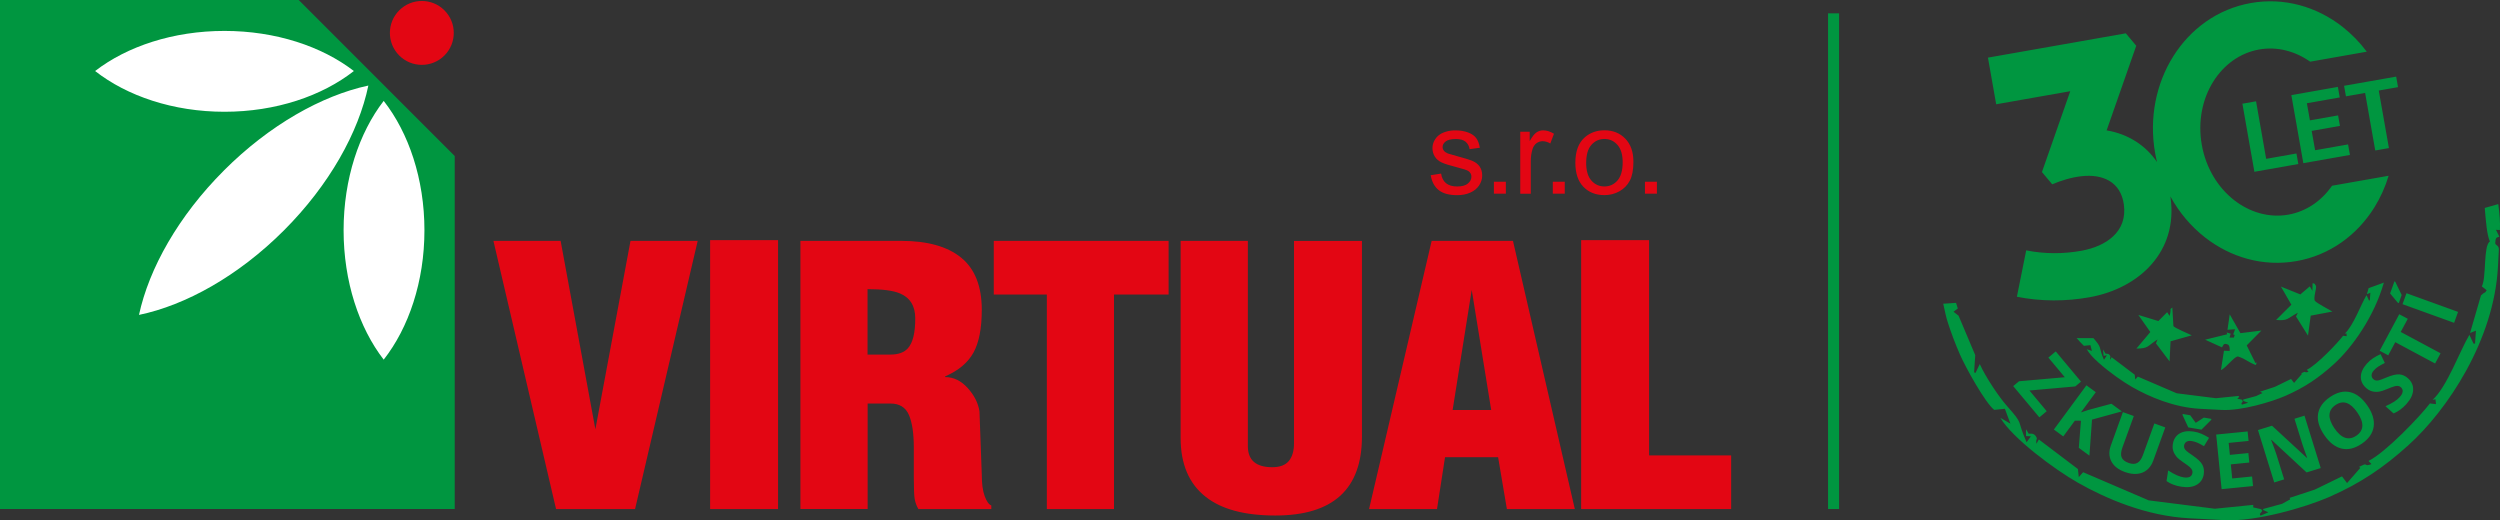 <?xml version="1.0" encoding="UTF-8"?>
<svg id="Vrstva_2" data-name="Vrstva 2" xmlns="http://www.w3.org/2000/svg" viewBox="0 0 738.15 153.62">
  <rect x="0" y="0" width="738.15" height="153.62" fill="#333333" stroke="none"/>
  <defs>
    <style>
      .cls-1 {
        fill: #fff;
      }

      .cls-1, .cls-2, .cls-3 {
        fill-rule: evenodd;
      }

      .cls-2 {
        fill: #e30613;
      }

      .cls-3, .cls-4 {
        fill: #009640;
      }
    </style>
  </defs>
  <g id="Vrstva_1-2" data-name="Vrstva 1">
    <path class="cls-2" d="M466.85,150.3v-79.39h20.06v63.55h24.23v15.84h-44.3M428.91,121.06h11.38l-5.75-35.47-5.64,35.47ZM404.23,150.3l18.48-79.18h24.01l18.26,79.18h-20.06l-2.59-15.31h-15.67l-2.37,15.31h-20.06ZM348.6,71.12h19.84v60.6c0,4.15,2.4,6.23,7.21,6.23,2.25,0,3.89-.62,4.9-1.85,1.01-1.23,1.52-2.97,1.52-5.22v-59.75h20.06v57.75c0,15.55-8.53,23.33-25.59,23.33-9.02,0-15.86-1.83-20.51-5.49-4.96-3.87-7.44-9.68-7.44-17.42v-58.17ZM309.09,150.3v-63.34h-15.67v-15.84h51.62v15.84h-16.12v63.34h-19.84ZM256.16,104.69h6.76c2.33,0,4.06-.63,5.18-1.9,1.43-1.62,2.14-4.54,2.14-8.76,0-3.66-1.5-6.12-4.51-7.39-1.95-.84-5.15-1.27-9.58-1.27v19.32ZM236.33,150.3v-79.18h29.76c7.74,0,13.64,1.65,17.7,4.96,4.06,3.31,6.09,8.44,6.09,15.41,0,5.49-.83,9.71-2.48,12.67-1.65,2.96-4.43,5.28-8.34,6.97v.21c2.48,0,4.7,1.07,6.65,3.22,1.95,2.15,3.12,4.45,3.49,6.92l.68,18.69c0,2.67.28,4.79.86,6.33.56,1.55,1.22,2.46,1.95,2.74v1.06h-21.53c-.53-.91-.88-1.86-1.07-2.85-.19-.98-.28-3.13-.28-6.44v-8.87c0-4.22-.49-7.44-1.46-9.66-.98-2.22-2.78-3.33-5.41-3.33h-6.76v31.14h-19.84ZM229.73,150.3h-20.06v-79.39h20.06v79.39ZM164.18,150.3l-18.49-79.18h19.84l10.26,55.63,10.37-55.63h19.84l-18.49,79.18h-23.33Z"/>
    <path class="cls-2" d="M489.22,57.19h-3.53v-3.53h3.53v3.53ZM468.33,48.04c0,2.35.51,4.1,1.54,5.26,1.02,1.17,2.31,1.75,3.86,1.75s2.82-.59,3.85-1.76c1.02-1.17,1.53-2.96,1.53-5.36,0-2.26-.51-3.98-1.54-5.15-1.03-1.16-2.3-1.75-3.83-1.75s-2.83.58-3.86,1.74c-1.02,1.16-1.54,2.91-1.54,5.25ZM465.14,48.04c0-3.39.94-5.9,2.83-7.53,1.57-1.35,3.49-2.04,5.75-2.04,2.52,0,4.58.82,6.17,2.48,1.6,1.65,2.39,3.92,2.39,6.83,0,2.36-.35,4.21-1.06,5.56-.71,1.35-1.74,2.4-3.08,3.15-1.35.75-2.82,1.12-4.42,1.12-2.56,0-4.63-.82-6.21-2.46-1.58-1.64-2.37-4-2.37-7.1ZM462.01,57.19h-3.53v-3.53h3.53v3.53ZM448.87,57.19v-18.29h2.79v2.77c.71-1.29,1.37-2.15,1.98-2.56.6-.41,1.26-.62,1.99-.62,1.05,0,2.11.34,3.19,1l-1.07,2.88c-.75-.45-1.51-.68-2.27-.68-.68,0-1.29.21-1.83.61-.54.41-.92.98-1.15,1.7-.35,1.1-.52,2.31-.52,3.62v9.58h-3.1ZM444.62,57.19h-3.53v-3.53h3.53v3.53ZM422.44,51.73l3.06-.48c.17,1.23.65,2.17,1.44,2.83.78.65,1.88.98,3.3.98s2.48-.29,3.17-.87c.69-.58,1.04-1.26,1.04-2.04,0-.71-.31-1.25-.92-1.66-.42-.28-1.48-.62-3.17-1.05-2.27-.58-3.85-1.07-4.73-1.49-.88-.42-1.55-1-2-1.74-.45-.74-.68-1.56-.68-2.45,0-.82.19-1.57.57-2.26.37-.7.88-1.28,1.52-1.74.48-.35,1.14-.66,1.97-.9.83-.25,1.73-.37,2.68-.37,1.43,0,2.69.21,3.78.62,1.09.41,1.89.97,2.4,1.68.52.71.87,1.65,1.07,2.83l-3.03.42c-.14-.94-.54-1.68-1.2-2.21-.66-.53-1.59-.79-2.8-.79-1.42,0-2.44.24-3.05.71-.61.47-.92,1.02-.92,1.65,0,.4.13.76.38,1.09.25.33.65.61,1.19.83.31.11,1.22.38,2.74.79,2.19.59,3.72,1.06,4.59,1.44.87.37,1.55.92,2.05,1.63.49.71.74,1.59.74,2.65s-.31,2.01-.91,2.92c-.61.91-1.48,1.62-2.61,2.12-1.14.5-2.42.75-3.86.75-2.38,0-4.19-.49-5.44-1.48-1.25-.99-2.04-2.45-2.38-4.39Z"/>
    <path class="cls-2" d="M131.22,3.05c3.68,3.68,3.68,9.66,0,13.34-3.68,3.68-9.66,3.68-13.34,0-3.68-3.68-3.68-9.66,0-13.34,3.68-3.68,9.66-3.68,13.34,0"/>
    <polyline class="cls-3" points="0 0 88.2 0 134.26 46.07 134.26 150.29 0 150.29 0 0"/>
    <path class="cls-1" d="M101.45,67.99c0-15.15,4.58-28.79,11.84-38.2,7.37,9.4,12.03,23.05,12.03,38.2s-4.65,28.8-12.03,38.2c-7.26-9.4-11.84-23.05-11.84-38.2M66.12,50.33c13.43-13.43,28.92-22.13,42.64-25.07-2.87,13.8-11.51,29.35-24.94,42.78-13.43,13.43-28.97,22.07-42.78,24.94,2.95-13.72,11.65-29.22,25.08-42.64ZM66.28,9.13c15.15,0,28.79,4.58,38.2,11.84-9.4,7.37-23.05,12.03-38.2,12.03-15.15,0-28.79-4.66-38.2-12.03,9.41-7.26,23.05-11.85,38.2-11.84Z"/>
    <rect class="cls-4" x="539.75" y="3.94" width="3.26" height="146.35"/>
    <path class="cls-3" d="M735.17,71.3c-.92-1.98-1.2-6.25-1.52-9.9l3.99-1.14c.39,2.85.6,5.53.48,7.65l-1.16-.06.99,2.03c-.9.26-1.12.35-1.2,1.83-.04.77,1.13.63,1.06,1.99l-.26,5.03c-1.14,21.71-14.93,42.36-26.51,52.78-7.27,6.54-13.97,11.14-23.44,15.28-6.69,2.92-21.39,7.28-30.72,6.79l-10.44-.55c-12.7-.67-24.53-5.75-32.92-10.51-6.87-3.9-19.26-13.07-22.9-19.16l2.99,1.75-1.65-4.41-3.15.32c-2.65-2.06-8.52-12.66-10.13-16.38-1.46-3.37-2.48-6.06-3.63-9.62-.42-1.28-.85-3.35-1.29-5.34l3.78-.25.52,1.65-1.26.97,1.49,1.17,4.92,11.65-.34,5.07.42.18,1.26-2.63c1.68,3.77,5.62,9.66,7.96,12.3,5.27,5.95,2.74,3.71,5.86,10.8l1.27-1.76-1.44-.07v-2.02s.8,1.32.8,1.32c.51.04,1.62-.38,2.34,1.16.23.5-.3.39-.05,1.82l.69-1.29,11.54,8.74.26,2.38,1.29-1.44,19.36,8.31,19.54,2.47,11.32-1.14v.74l2.35.54.33.51-.75.89.21.51,2.32-.99-1.56-.7.08-.3,5.54-1.51,2.39-1.32-.17-.44,7.44-2.44,8.02-3.9,1.5,1.97,3.92-4.49-.38-.29,1.11-.52c1.44-.67.3.54,2.56-.29l-.87-.95c5.1-2.51,15.3-13.25,18.12-16.97l1.8.21-.15-1.44-.86.17c4.23-3.75,8.12-14.63,10.88-19.2l1.2,2.58.46.03.26-3.83-1.73.67,3.23-11.11.74-.62c.71-.33.6-.42.93-.89l-1.43-1.13c1.39-2.52.41-12.05,2.37-13.24h0M613.17,99.85c.36.45,1.85,2.05,2.12,2.26l1.92-.2.45,1.7-1.53-.5c.78,1.31,1.72,2.36,3.45,3.92,3.17,2.85,7.29,5.73,10,7.27,5.11,2.9,12.33,6,20.07,6.41l6.36.33c5.69.3,14.65-2.36,18.73-4.14,5.78-2.52,9.86-5.33,14.29-9.32,5.53-4.98,12-14.17,14.83-24.13l-4.5,1.63-.51,1.77,1.02-.4-.15,2.26-.27-.02-.71-1.53c-1.64,2.7-3.93,9.14-6.44,11.36l.51-.1.09.85-1.07-.13c-1.67,2.21-7.71,8.56-10.72,10.05l.51.56c-1.34.49-.66-.22-1.51.17l-.66.31.22.17-2.32,2.66-.89-1.16-4.75,2.31-4.4,1.45.75.38-1.96.92-3.75,1v.41s1.46.55,1.46.55l-1.86.56-.17-.4.45-.52-.25-.53-1.39-.32.56-.51-.19-.29-6.7.67-11.57-1.46-11.46-4.92-.77.85-.16-1.41-6.83-5.17-.41.76c-.15-.85.17-.78.03-1.08-.42-.91-1.08-.66-1.38-.69l-.78-1.27.19,1.87.96-.14-.86,1.33c-1.58-3.61-.62-3.35-2.3-5.44-.22-.28-.49-.59-.81-.96l-4.95-.02ZM602.15,123.24l-7.73-9.24,1.71-1.43,13.52-1.19-4.85-5.8,2.18-1.82,7.46,8.92-1.7,1.42-13.53,1.2,5.1,6.11-2.17,1.82ZM616.93,134.54l-3.14-2.31.63-8.01-1.79-.02-3.43,4.66-2.77-2.04,9.61-13.05,2.77,2.03-4.4,5.97,2.22-.73,6.79-1.83,3.07,2.26-8.8,2.42-.77,10.65ZM639.32,126.2l-3.57,9.86c-.41,1.12-1.02,2.02-1.83,2.69-.81.67-1.77,1.05-2.89,1.16-1.12.11-2.32-.07-3.62-.54-1.96-.71-3.3-1.76-4.02-3.16-.72-1.4-.77-2.96-.13-4.71l3.55-9.82,3.22,1.16-3.38,9.33c-.42,1.18-.5,2.12-.23,2.84.27.72.96,1.28,2.05,1.67,1.05.38,1.92.38,2.6,0,.68-.38,1.23-1.16,1.66-2.34l3.37-9.31,3.22,1.17ZM650.7,139.95c-.22,1.45-.92,2.5-2.09,3.18-1.17.67-2.68.87-4.53.58-1.71-.26-3.17-.81-4.39-1.66l.48-3.15c1.01.65,1.87,1.13,2.59,1.44.72.31,1.39.51,2.01.61.75.11,1.34.06,1.78-.16.44-.22.71-.62.79-1.18.05-.31,0-.61-.13-.88-.14-.27-.36-.55-.67-.83-.3-.28-.94-.75-1.91-1.4-.91-.61-1.58-1.17-2-1.66-.42-.5-.74-1.05-.94-1.66-.21-.61-.26-1.29-.14-2.04.22-1.42.87-2.46,1.95-3.12,1.09-.66,2.47-.86,4.17-.6.83.13,1.61.34,2.34.66.72.31,1.47.71,2.24,1.19l-1.5,2.47c-.8-.48-1.47-.83-2.01-1.06-.54-.22-1.08-.38-1.62-.46-.64-.1-1.16-.02-1.55.22-.39.25-.62.61-.7,1.1-.05.3-.01.57.09.81.1.25.29.49.56.75s.93.74,1.98,1.45c1.39.95,2.3,1.82,2.75,2.62.44.81.59,1.73.43,2.77ZM652.92,123.7l-.05.29-2.87,2.87-3.9-.67-1.69-3.66.05-.3,2.22.38,1.63,2.24,2.39-1.55,2.22.38ZM665.23,143.51l-9.28.92-1.6-16.12,9.28-.92.28,2.8-5.87.58.35,3.54,5.46-.54.28,2.8-5.46.54.41,4.16,5.87-.58.28,2.82ZM685.21,138.2l-4.17,1.29-10.36-9.62-.1.03c.78,2.03,1.3,3.48,1.58,4.36l2.26,7.28-2.93.91-4.8-15.47,4.14-1.28,10.31,9.51.08-.02c-.73-1.98-1.22-3.39-1.48-4.22l-2.27-7.32,2.95-.92,4.8,15.47ZM699.01,119.77c1.51,2.22,2.13,4.29,1.84,6.23-.29,1.94-1.46,3.61-3.51,5.01-2.05,1.4-4.03,1.88-5.94,1.44-1.91-.44-3.62-1.77-5.14-4-1.52-2.23-2.13-4.3-1.83-6.23.3-1.92,1.48-3.59,3.53-4.99,2.05-1.4,4.03-1.89,5.93-1.44,1.9.44,3.6,1.77,5.12,3.99ZM689.25,126.44c1.02,1.5,2.07,2.43,3.16,2.8,1.08.37,2.19.17,3.32-.6,2.27-1.55,2.37-3.82.31-6.83-2.06-3.01-4.21-3.75-6.46-2.22-1.13.77-1.72,1.73-1.78,2.89-.05,1.15.43,2.47,1.45,3.97ZM710.98,111.7c1.09.98,1.59,2.14,1.52,3.48-.07,1.35-.74,2.72-1.99,4.12-1.15,1.29-2.42,2.21-3.79,2.77l-2.38-2.13c1.09-.49,1.97-.95,2.62-1.38.65-.43,1.19-.88,1.61-1.35.51-.56.78-1.09.84-1.58.06-.49-.13-.93-.55-1.31-.24-.21-.51-.34-.81-.37-.3-.03-.65,0-1.05.11-.4.1-1.14.38-2.22.83-1.01.43-1.84.68-2.49.77-.65.08-1.28.04-1.9-.12-.62-.16-1.22-.49-1.78-1-1.07-.96-1.58-2.07-1.55-3.34.04-1.27.63-2.54,1.77-3.82.56-.63,1.17-1.16,1.83-1.6.66-.44,1.4-.84,2.23-1.22l1.25,2.61c-.84.41-1.5.78-1.98,1.1-.48.33-.91.69-1.27,1.1-.43.48-.65.96-.66,1.42,0,.46.17.85.54,1.18.22.2.47.32.73.37.26.05.57.02.93-.06.36-.09,1.13-.38,2.3-.87,1.55-.65,2.78-.93,3.7-.87.92.07,1.77.45,2.56,1.16ZM720.61,104.3l-1.62,3.03-11.76-6.3-2.08,3.88-2.52-1.35,5.77-10.78,2.52,1.35-2.08,3.88,11.76,6.3ZM724.61,95.32l-15.24-5.51,1.17-3.23,15.23,5.51-1.17,3.23ZM708.26,89.48l-.28-.1-2.28-2.74,1.29-3.56.22.08,1.91,3.94-.85,2.39ZM586.95,17.02l40.72-7.18,3.08,3.67-8.75,24.99c3.11.51,5.98,1.6,8.52,3.19,2.59,1.63,4.71,3.73,6.36,6.15-.21-.88-.4-1.76-.56-2.67-1.83-10.38.33-20.49,5.31-28.46,5.1-8.17,13.17-14.09,22.98-15.82,9.82-1.73,19.42,1.07,27.01,7,2.67,2.09,5.1,4.57,7.19,7.37l-16.71,2.95c-4.41-3.11-9.73-4.54-15.06-3.6-5.71,1.01-10.47,4.56-13.56,9.5-3.21,5.14-4.59,11.76-3.38,18.63s4.77,12.62,9.55,16.35c4.58,3.58,10.28,5.3,15.99,4.29,5.33-.94,9.84-4.1,12.92-8.54l16.71-2.95c-1.01,3.35-2.44,6.51-4.23,9.38-5.1,8.17-13.17,14.09-22.98,15.82-9.82,1.73-19.42-1.07-27.01-7-4.09-3.2-7.6-7.31-10.22-12.09.02.12.04.24.05.36,2.22,15.79-9.07,26.69-23.8,29.38-7.08,1.29-14.51,1.3-21.57-.13l2.75-13.69c5.35,1.09,10.98,1.09,16.35.11,7.19-1.32,13.62-5.56,12.48-13.68-.94-6.69-6.24-9.01-12.45-8.33-3.11.34-6.24,1.34-8.69,2.4l-3.04-3.62,8.36-23.87-21.87,3.86-2.43-13.77ZM669.11,46.9l8.94-1.58.55,3.11-12.97,2.29-3.54-20.1,4.03-.71,2.99,16.99ZM708.04,25.73l-5.69,1,3,16.99-4.03.71-3-16.99-5.66,1-.55-3.11,15.38-2.71.55,3.11ZM690.87,37.18l-8.32,1.47,1.01,5.71,9.73-1.72.55,3.11-13.76,2.43-3.54-20.1,13.74-2.42.55,3.11-9.7,1.71.89,5.06,8.32-1.47.55,3.11ZM658.35,92.78l-.66,4.59,2.24-.15-.56,1.52.45.16-.25.78h-1.3s.37-1.15.37-1.15l-1.18-.37.13.54-6.51,1.6,4.98,2.26c.55-.89.5-1.24,1.59-.89.72.23.71,1.21.68,1.94l-1.69-.05-.88,5.7c1.41-.51,4.14-4.29,5.07-3.99,2.29.72,3.15,1.8,5.24,2.51l.25-.78-.38.19-2.58-5.21,4.34-4.38-6.19.77-3.18-5.57ZM676.56,89.96l-4.52,4.51c3.57.3,3.15-.4,6.44-2.14l-.56,1.11,3.54,5.65.8-5.89,6.39-1.21c-.94-.59-4.81-2.58-5.16-3.19-.53-.92.64-3.83.29-4.44-.58-1-.53-.57-.97-.71l-.05,2.25-.76-1.35-2.8,2.38-5.73-2.31,3.08,5.34h0ZM634.91,98.03l-4.11,4.89c3.58-.01,3.11-.67,6.23-2.7l-.46,1.16,4.02,5.32.29-5.93,6.26-1.76c-.99-.51-5.02-2.15-5.42-2.73l-.32-5.47-.53.42c.05.75-.08,1.37-.27,2.06l-.73-1.11-2.59,2.61-5.91-1.8,3.54,5.05h0Z"/>
  </g>
</svg>
